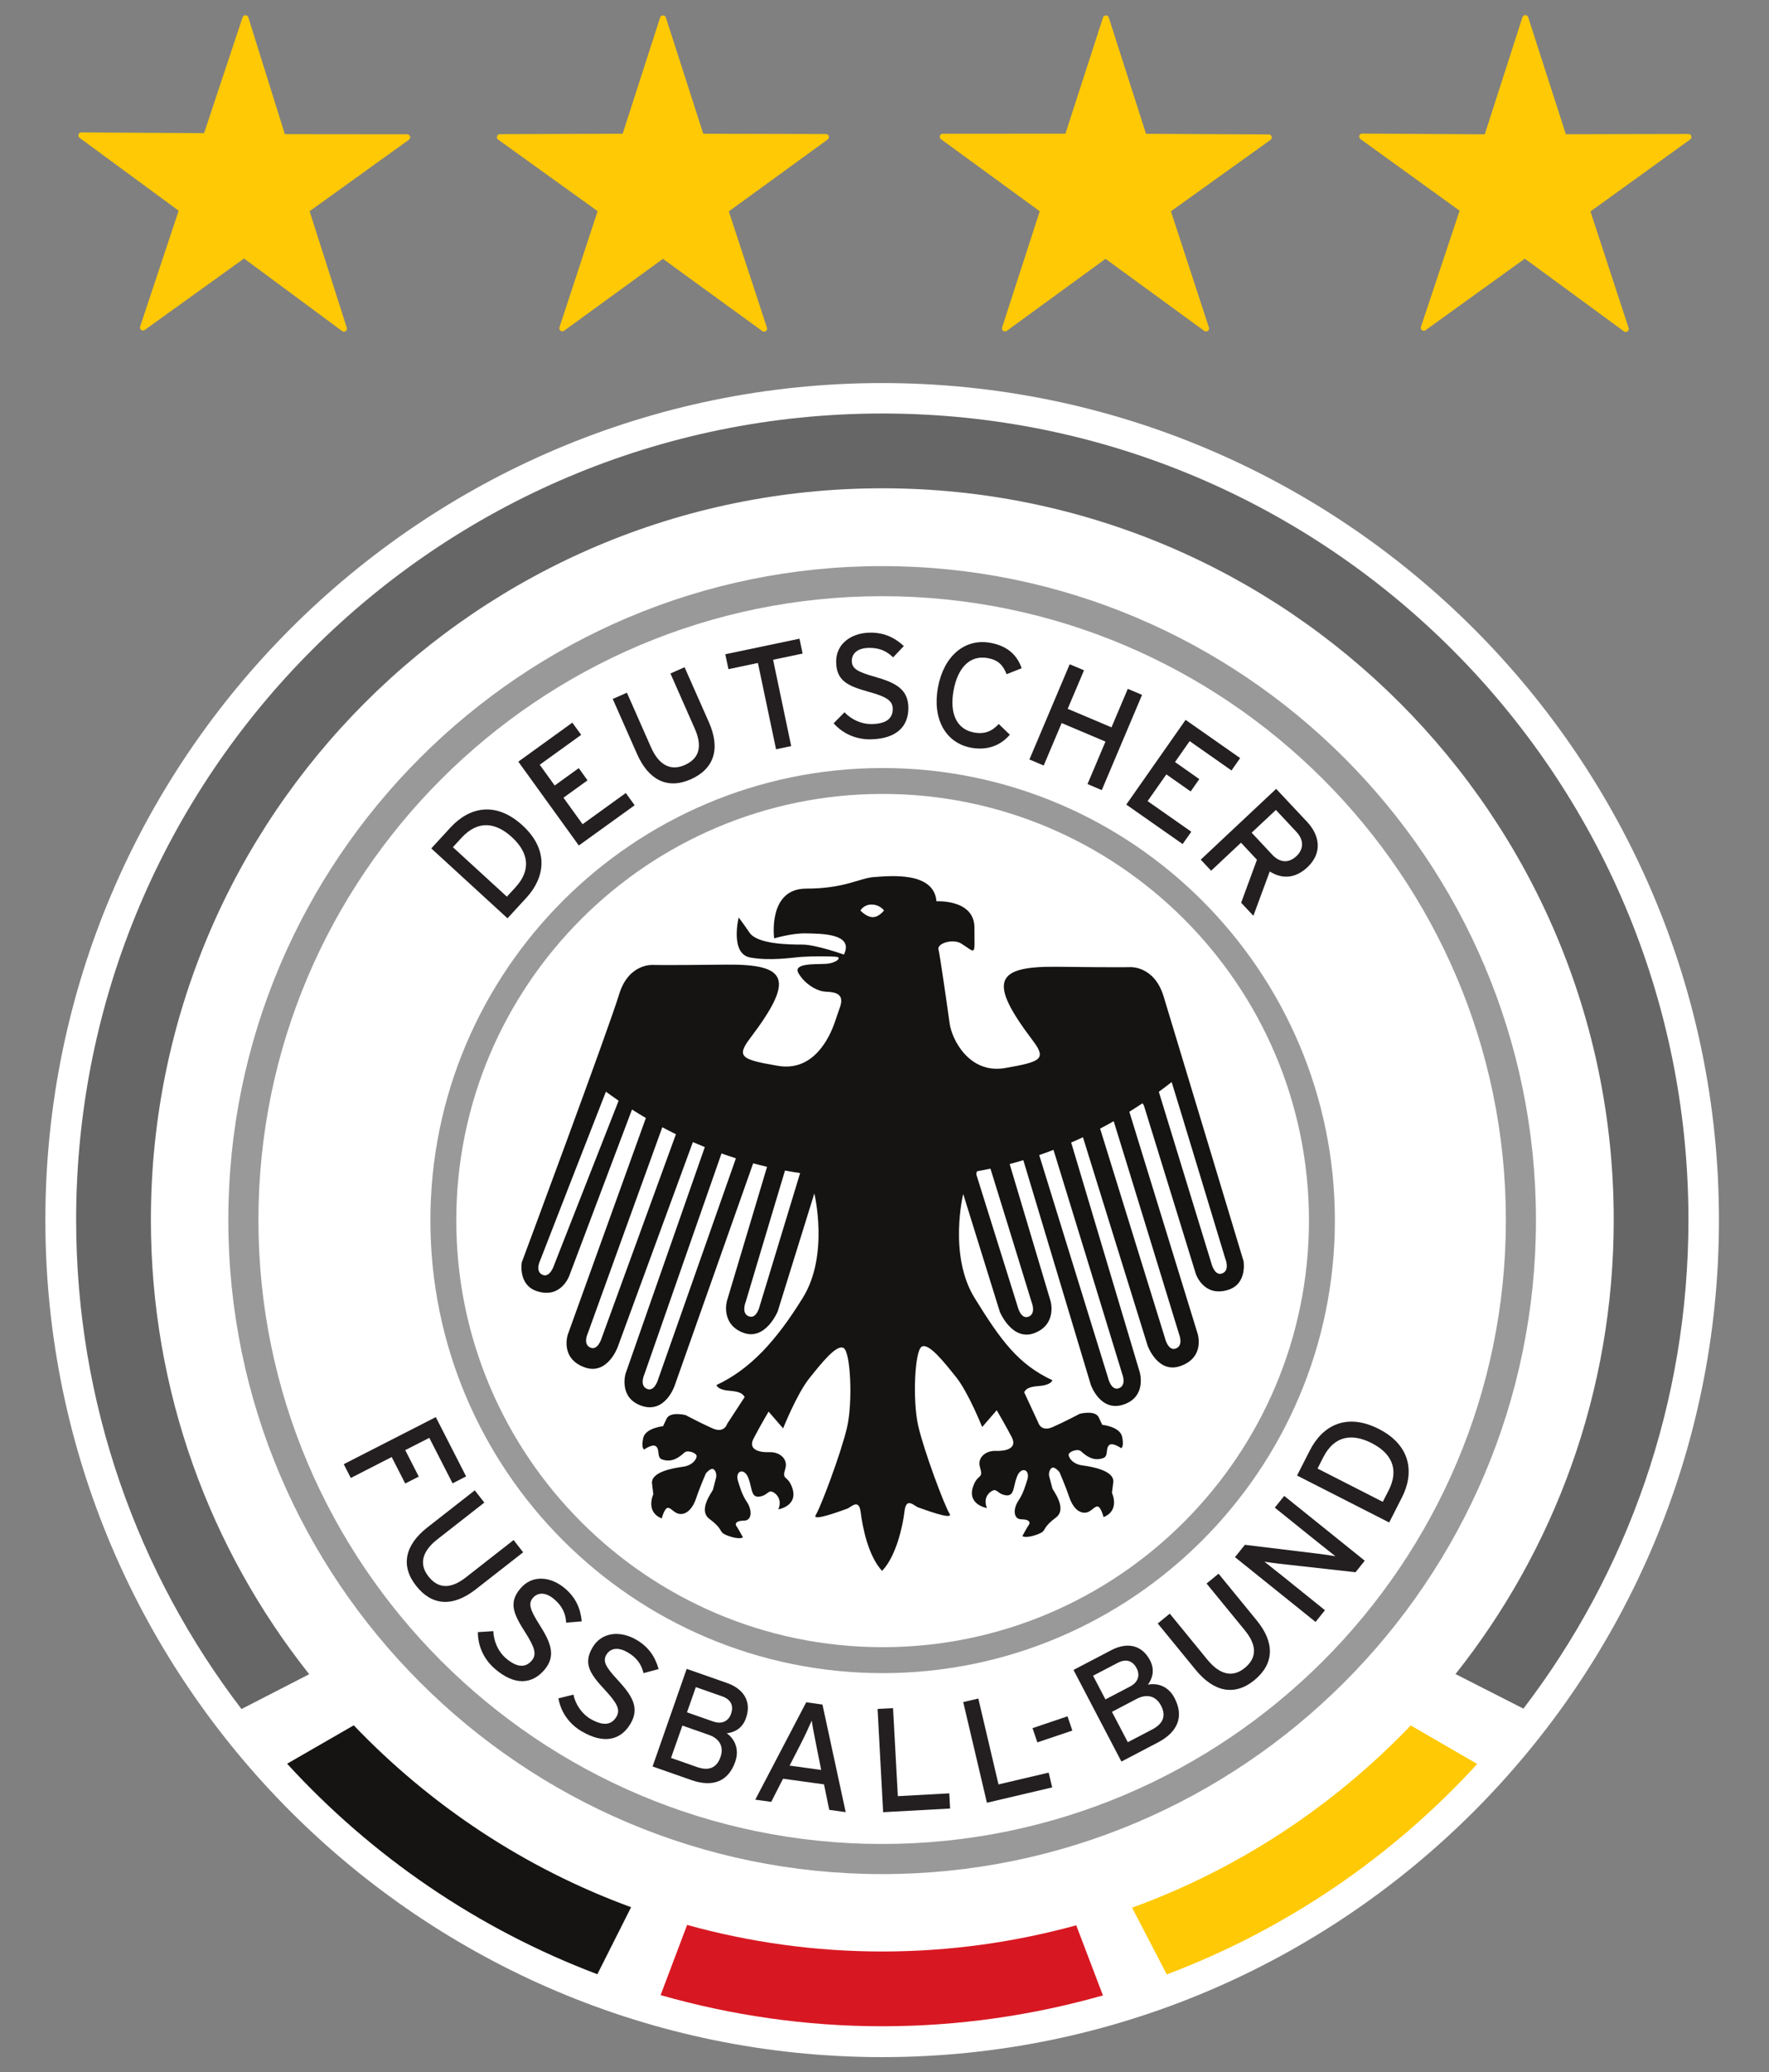 <svg xmlns:xlink="http://www.w3.org/1999/xlink" viewBox="0 0 234 274" height="274pt" xmlns="http://www.w3.org/2000/svg" version="1.1" width="234pt">
 <rect x="0" y="0" width="234" height="274" fill="#808080" stroke="none"/>
 <defs>
  <clipPath id="Clip0">
   <path transform="translate(6, 2)" d="M0 0 L221.381 0 L221.381 270 L0 270 L0 0 Z"></path>
  </clipPath>
  <clipPath id="Clip1">
   <path transform="translate(6, 50.65)" d="M0 0 L221.381 0 L221.381 221.35 L0 221.35 L0 0 Z"></path>
  </clipPath>
  <clipPath id="Clip2">
   <path transform="translate(32.31, 76.927)" d="M0 0 L168.883 0 L168.883 168.926 L0 168.926 L0 0 Z"></path>
  </clipPath>
  <clipPath id="Clip3">
   <path transform="translate(45.469, 83.618)" d="M0 0 L141.609 0 L141.609 155.997 L0 155.997 L0 0 Z"></path>
  </clipPath>
  <clipPath id="Clip4">
   <path transform="translate(10.368, 2)" d="M0 0 L213.372 0 L213.372 41.891 L0 41.891 L0 0 Z"></path>
  </clipPath>
 </defs>
 <g id="Background">
  <g clip-path="url(#Clip0)" id="svg2">
   <g clip-path="url(#Clip1)" id="Group55">
    <path transform="translate(6, 50.65)" d="M0 110.674 C0 49.65 49.655 0 110.687 0 C171.722 0 221.381 49.65 221.381 110.674 C221.381 171.704 171.723 221.35 110.687 221.35 C49.656 221.35 0 171.704 0 110.674 Z" style="fill:#ffffff; fill-rule:nonzero;stroke:none;"></path>
    <g clip-path="url(#Clip2)" id="Group54">
     <path transform="translate(32.31, 76.927)" d="M168.883 84.433 C168.883 131.118 131.078 168.926 84.436 168.926 C37.802 168.926 0 131.118 0 84.433 C0 37.808 37.802 0 84.436 0 C131.077 0 168.883 37.808 168.883 84.433 Z" style="fill:#ffffff; fill-rule:nonzero;stroke:none;"></path>
     <g clip-path="url(#Clip3)" id="Group53">
      <path transform="translate(57.05, 105.881)" d="M10.654 4.803 C12.774 6.741 13.327 9.056 11.138 11.444 L9.998 12.679 L2.859 6.137 L3.996 4.898 C6.185 2.514 8.534 2.865 10.654 4.803 Z M12.069 3.259 C8.507 0 5.003 0.848 2.521 3.554 L0 6.3 L10.081 15.541 L12.609 12.792 C15.017 10.156 15.623 6.519 12.069 3.259 Z" style="fill:#231f20; fill-rule:nonzero;stroke:none;"></path>
      <path transform="translate(68.562, 95.552)" d="M8.004 16.244 L0 5.157 L7.143 0 L8.315 1.613 L2.833 5.565 L4.811 8.311 L7.994 6.012 L9.154 7.628 L5.973 9.924 L8.501 13.428 L14.216 9.304 L15.388 10.921 L8.004 16.244 Z" style="fill:#231f20; fill-rule:nonzero;stroke:none;"></path>
      <path transform="translate(81.052, 88.222)" d="M10.306 14.827 C7.212 16.191 4.721 14.899 3.203 11.448 L0 4.197 L1.875 3.369 L5.052 10.566 C6.092 12.928 7.636 13.759 9.515 12.938 C11.482 12.07 11.87 10.44 10.863 8.152 L7.633 0.828 L9.501 0 L12.725 7.287 C14.268 10.792 13.42 13.452 10.306 14.827 Z" style="fill:#231f20; fill-rule:nonzero;stroke:none;"></path>
      <path transform="translate(95.942, 84.45)" d="M6.321 2.785 L8.716 14.2 L6.712 14.62 L4.313 3.209 L0.414 4.028 L0 2.057 L9.813 0 L10.223 1.968 L6.321 2.785 Z" style="fill:#231f20; fill-rule:nonzero;stroke:none;"></path>
      <path transform="translate(110.271, 83.618)" d="M4.9 14.14 C2.912 14.174 1.173 13.345 0 12.02 L1.435 10.566 C2.372 11.55 3.731 12.146 5.022 12.123 C6.933 12.09 7.841 11.408 7.818 10.079 C7.798 9.026 6.986 8.506 4.688 7.87 C1.779 7.065 0.375 6.369 0.335 3.921 C0.292 1.563 2.256 0.082 4.774 0.033 C6.636 0 8.05 0.659 9.286 1.805 L7.871 3.302 C6.986 2.438 6.003 2.024 4.658 2.047 C3.061 2.077 2.388 2.872 2.405 3.789 C2.422 4.746 3.061 5.2 5.429 5.863 C8.14 6.635 9.836 7.463 9.885 9.901 C9.928 12.365 8.398 14.071 4.9 14.14 Z" style="fill:#231f20; fill-rule:nonzero;stroke:none;"></path>
      <path transform="translate(123.317, 84.36)" d="M5.161 14.511 C1.683 13.869 0 10.599 0.755 6.526 C1.507 2.455 4.237 0 7.715 0.642 C9.905 1.047 11.203 2.199 11.826 3.998 L9.836 4.783 C9.341 3.561 8.729 2.915 7.344 2.656 C5.002 2.226 3.385 3.892 2.825 6.906 C2.268 9.927 3.186 12.064 5.528 12.494 C6.936 12.753 7.904 12.332 8.798 11.368 L10.262 12.789 C8.994 14.266 7.198 14.886 5.161 14.511 Z" style="fill:#231f20; fill-rule:nonzero;stroke:none;"></path>
      <path transform="translate(136.17, 87.832)" d="M7.686 15.84 L10.058 10.225 L4.263 7.774 L1.888 13.389 L0 12.587 L5.327 0 L7.222 0.795 L5.062 5.889 L10.856 8.34 L13.012 3.249 L14.9 4.047 L9.57 16.641 L7.686 15.84 Z" style="fill:#231f20; fill-rule:nonzero;stroke:none;"></path>
      <path transform="translate(148.981, 95.185)" d="M0 11.199 L7.848 0 L15.063 5.052 L13.92 6.688 L8.384 2.809 L6.447 5.575 L9.66 7.831 L8.517 9.464 L5.301 7.208 L2.822 10.742 L8.603 14.79 L7.454 16.419 L0 11.199 Z" style="fill:#231f20; fill-rule:nonzero;stroke:none;"></path>
      <path transform="translate(158.833, 104.307)" d="M12.645 8.904 C11.562 9.917 10.396 9.702 9.459 8.709 L6.732 5.794 L9.939 2.789 L12.665 5.698 C13.613 6.711 13.685 7.93 12.645 8.904 Z M14.102 10.371 C16.156 8.45 15.706 6.114 14.079 4.376 L9.974 0 L0 9.358 L1.372 10.822 L5.324 7.118 L7.434 9.374 L5.343 15.058 L6.963 16.78 L9.126 10.921 C10.733 11.951 12.506 11.868 14.102 10.371 Z" style="fill:#231f20; fill-rule:nonzero;stroke:none;"></path>
      <path transform="translate(45.469, 187.375)" d="M11.32 2.743 L8.136 4.366 L9.925 7.867 L8.133 8.781 L6.344 5.28 L0.934 8.049 L0 6.224 L12.178 0 L16.186 7.84 L14.397 8.758 L11.32 2.743 Z" style="fill:#231f20; fill-rule:nonzero;stroke:none;"></path>
      <path transform="translate(52.943, 197.061)" d="M2.087 12.603 C0 9.943 0.639 7.208 3.608 4.886 L9.859 0 L11.124 1.616 L4.919 6.469 C2.888 8.052 2.458 9.755 3.723 11.368 C5.042 13.061 6.718 13.044 8.689 11.5 L14.996 6.568 L16.259 8.191 L9.981 13.093 C6.967 15.456 4.174 15.28 2.087 12.603 Z" style="fill:#231f20; fill-rule:nonzero;stroke:none;"></path>
      <path transform="translate(63.206, 208.203)" d="M2.253 12.449 C0.742 11.143 0 9.374 0.007 7.603 L2.051 7.473 C2.094 8.825 2.707 10.183 3.684 11.03 C5.131 12.273 6.258 12.376 7.132 11.369 C7.811 10.567 7.556 9.646 6.271 7.639 C4.644 5.095 4.065 3.647 5.665 1.795 C7.205 0 9.657 0.212 11.568 1.858 C12.97 3.067 13.589 4.505 13.745 6.181 L11.688 6.35 C11.615 5.121 11.155 4.157 10.134 3.279 C8.925 2.229 7.891 2.378 7.292 3.07 C6.669 3.799 6.838 4.561 8.163 6.635 C9.673 9.019 10.379 10.765 8.786 12.617 C7.179 14.482 4.896 14.731 2.253 12.449 Z" style="fill:#231f20; fill-rule:nonzero;stroke:none;"></path>
      <path transform="translate(73.866, 215.554)" d="M3.081 13.372 C1.358 12.362 0.308 10.755 0 9.007 L1.984 8.516 C2.269 9.845 3.117 11.064 4.23 11.719 C5.88 12.683 7.006 12.574 7.682 11.431 C8.212 10.524 7.788 9.662 6.168 7.914 C4.107 5.708 3.276 4.386 4.512 2.279 C5.711 0.239 8.159 0 10.332 1.275 C11.932 2.213 12.8 3.515 13.254 5.138 L11.26 5.674 C10.968 4.478 10.342 3.617 9.176 2.935 C7.795 2.12 6.814 2.451 6.344 3.24 C5.863 4.064 6.168 4.79 7.851 6.585 C9.759 8.665 10.773 10.252 9.537 12.359 C8.289 14.482 6.092 15.141 3.081 13.372 Z" style="fill:#231f20; fill-rule:nonzero;stroke:none;"></path>
      <path transform="translate(86.322, 220.665)" d="M10.382 5.945 C10.084 6.794 9.292 7.403 8.017 6.959 L4.552 5.747 L5.721 2.411 L9.183 3.626 C10.478 4.074 10.72 4.985 10.382 5.945 Z M10.932 12.282 C11.562 10.497 10.727 9.152 9.809 8.516 C10.912 8.387 11.903 7.817 12.354 6.509 C13.122 4.339 12.072 2.646 9.826 1.861 L4.512 0 L0 12.905 L5.125 14.701 C7.944 15.687 10.021 14.905 10.932 12.282 Z M8.981 11.659 C8.538 12.938 7.607 13.58 5.887 12.984 L2.439 11.772 L3.943 7.498 L7.444 8.724 C8.902 9.235 9.448 10.334 8.981 11.659 Z" style="fill:#231f20; fill-rule:nonzero;stroke:none;"></path>
      <path transform="translate(99.905, 225.08)" d="M8.72 8.95 L4.542 8.374 L6.053 5.429 C6.54 4.475 7.232 2.988 7.468 2.428 C7.544 3.028 7.868 4.68 8.067 5.684 L8.72 8.95 Z M11.96 14.525 L8.888 0.301 L6.741 0 L0 12.879 L2.11 13.17 L3.674 10.11 L9.091 10.855 L9.789 14.227 L11.96 14.525 Z" style="fill:#231f20; fill-rule:nonzero;stroke:none;"></path>
      <path transform="translate(116.084, 225.855)" d="M0.735 13.76 L0 0.103 L2.047 0 L2.68 11.64 L9.484 11.269 L9.593 13.276 L0.735 13.76 Z" style="fill:#231f20; fill-rule:nonzero;stroke:none;"></path>
      <path transform="translate(127.414, 224.587)" d="M3.134 13.779 L0 0.467 L1.997 0 L4.667 11.355 L11.303 9.795 L11.767 11.749 L3.134 13.779 Z" style="fill:#231f20; fill-rule:nonzero;stroke:none;"></path>
      <path transform="translate(136.58, 226.938)" d="M0.64 3.445 L0 1.563 L4.628 0 L5.267 1.885 L0.64 3.445 Z" style="fill:#231f20; fill-rule:nonzero;stroke:none;"></path>
      <path transform="translate(142.001, 217.094)" d="M8.355 3.488 C8.766 4.28 8.676 5.284 7.484 5.903 L4.224 7.609 L2.588 4.475 L5.844 2.776 C7.049 2.143 7.881 2.59 8.355 3.488 Z M13.36 7.417 C12.483 5.731 10.932 5.426 9.839 5.661 C10.495 4.77 10.757 3.657 10.118 2.435 C9.047 0.392 7.099 0 4.986 1.103 L0 3.713 L6.338 15.827 L11.154 13.306 C13.801 11.921 14.645 9.871 13.36 7.417 Z M11.572 8.417 C12.198 9.609 12.032 10.729 10.422 11.577 L7.185 13.266 L5.085 9.252 L8.374 7.529 C9.746 6.817 10.915 7.175 11.572 8.417 Z" style="fill:#231f20; fill-rule:nonzero;stroke:none;"></path>
      <path transform="translate(153.145, 208.081)" d="M12.778 14.081 C10.157 16.218 7.411 15.635 5.022 12.72 L0 6.582 L1.59 5.28 L6.573 11.375 C8.209 13.372 9.915 13.763 11.505 12.464 C13.165 11.103 13.109 9.434 11.528 7.499 L6.457 1.299 L8.043 0 L13.088 6.171 C15.52 9.133 15.404 11.925 12.778 14.081 Z" style="fill:#231f20; fill-rule:nonzero;stroke:none;"></path>
      <path transform="translate(163.361, 197.796)" d="M15.948 10.09 L5.844 8.964 C5.238 8.901 4.307 8.755 3.9 8.699 C4.291 9.02 5.781 10.189 6.377 10.666 L11.9 15.112 L10.658 16.662 L0 8.096 L1.309 6.466 L11.062 7.649 C11.724 7.722 12.884 7.907 13.281 7.974 C12.884 7.655 11.353 6.447 10.757 5.969 L5.265 1.55 L6.514 0 L17.165 8.566 L15.948 10.09 Z" style="fill:#231f20; fill-rule:nonzero;stroke:none;"></path>
      <path transform="translate(171.571, 186.756)" d="M9.862 4.054 C12.426 5.359 13.575 7.436 12.108 10.328 L11.339 11.822 L2.712 7.423 L3.471 5.922 C4.946 3.037 7.311 2.752 9.862 4.054 Z M10.82 2.189 C6.513 0 3.366 1.749 1.696 5.018 L0 8.344 L12.188 14.554 L13.88 11.228 C15.507 8.046 15.113 4.382 10.82 2.189 Z" style="fill:#231f20; fill-rule:nonzero;stroke:none;"></path>
     </g>
     <path transform="translate(56.931, 101.551)" d="M0 59.815 C0 92.826 26.834 119.676 59.816 119.676 C92.802 119.676 119.645 92.826 119.645 59.815 C119.645 26.837 92.802 0 59.816 0 C26.834 0 0 26.837 0 59.815 Z M3.425 59.815 C3.425 28.732 28.722 3.425 59.815 3.425 C90.909 3.425 116.216 28.732 116.216 59.815 C116.216 90.938 90.91 116.245 59.815 116.245 C28.721 116.245 3.425 90.938 3.425 59.815 Z" style="fill:#999999; fill-rule:nonzero;stroke:none;"></path>
    </g>
    <path transform="translate(10.072, 54.675)" d="M106.639 0 C47.738 0 0 47.738 0 106.616 C0 130.942 8.153 153.36 21.871 171.3 L30.829 166.696 C17.727 150.197 9.886 129.326 9.886 106.619 C9.886 53.197 53.197 9.888 106.639 9.888 C160.068 9.888 203.389 53.197 203.389 106.619 C203.389 129.322 195.557 150.187 182.459 166.676 L191.443 171.247 C205.142 153.32 213.271 130.919 213.271 106.616 C213.271 47.738 165.528 0 106.639 0 Z" style="fill:#666666; fill-rule:nonzero;stroke:none;"></path>
    <path transform="translate(37.979, 228.128)" d="M8.815 0 L0 5.078 C11.201 17.32 25.224 26.939 41.039 32.912 L45.501 24.051 C31.452 18.913 18.953 10.599 8.815 0 Z" style="fill:#161413; fill-rule:nonzero;stroke:none;"></path>
    <path transform="translate(149.749, 228.144)" d="M45.654 5.095 L36.859 0 C26.678 10.64 14.109 18.971 0 24.098 L4.589 32.922 C20.41 26.953 34.446 17.344 45.654 5.095 Z" style="fill:#ffc905; fill-rule:nonzero;stroke:none;"></path>
    <path transform="translate(87.383, 254.52)" d="M29.328 3.514 C20.38 3.514 11.727 2.279 3.508 0 L0 9.281 C9.322 11.941 19.151 13.399 29.329 13.399 C39.452 13.399 49.235 11.951 58.511 9.321 L54.98 0.05 C46.806 2.292 38.216 3.514 29.328 3.514 Z" style="fill:#d71822; fill-rule:nonzero;stroke:none;"></path>
    <path transform="translate(30.203, 74.853)" d="M3.982 86.47 C3.982 40.984 40.993 3.978 86.484 3.978 C131.978 3.978 168.992 40.984 168.992 86.47 C168.992 131.962 131.978 168.965 86.484 168.965 C40.993 168.965 3.982 131.963 3.982 86.47 Z M0 86.47 C0 134.155 38.796 172.947 86.484 172.947 C134.178 172.947 172.971 134.155 172.971 86.47 C172.971 38.791 134.178 0 86.484 0 C38.796 0 0 38.792 0 86.47 Z" style="fill:#999999; fill-rule:nonzero;stroke:none;"></path>
    <path transform="translate(68.506, 115.152)" d="M95.988 51.6 C95.988 51.6 86.892 21.438 85.417 16.602 C84.155 12.461 80.915 12.726 80.915 12.726 C80.915 12.726 79.848 12.779 71.278 12.679 C63.013 12.593 62.218 14.654 68.095 22.418 C69.96 24.883 69.235 25.233 64.454 26.068 C59.671 26.896 57.387 22.226 57.11 20.172 C56.831 18.112 55.775 10.805 55.648 10.447 C55.341 9.573 57.577 8.917 58.667 9.62 C60.671 10.898 60.39 11.309 60.39 7.513 C60.39 3.71 55.368 4.022 55.368 4.022 C55.039 0 49.037 0.69 47.112 0.815 C45.187 0.947 43.256 2.345 38.128 2.345 C33.002 2.345 33.897 8.924 33.897 8.924 C33.897 8.924 36.279 8.215 38.091 8.261 C39.883 8.308 44.532 8.215 43.126 11.064 C43.126 11.064 39.406 9.745 37.653 9.745 C35.901 9.745 31.697 9.705 30.647 8.175 C29.596 6.645 29.202 6.162 29.202 6.162 C29.202 6.162 28.02 10.971 30.736 11.454 C33.452 11.938 36.255 11.454 37.567 11.368 C38.879 11.276 41.467 11.276 42.165 11.368 C42.865 11.454 42.119 12.196 40.761 12.289 C39.406 12.375 36.295 12.157 37.13 13.554 C37.959 14.959 39.406 15.747 40.278 15.919 C41.155 16.098 43.563 15.701 42.51 18.284 L41.92 20.007 C41.245 21.974 39.141 26.612 34.357 25.77 C29.574 24.948 28.854 24.598 30.71 22.14 C36.59 14.369 35.801 12.309 27.529 12.395 C18.963 12.494 17.896 12.435 17.896 12.435 C17.896 12.435 14.656 12.169 13.394 16.31 C11.916 21.146 0.51 51.773 0.51 51.773 C0.51 51.773 0 54.734 2.488 55.562 C5.754 56.642 6.818 53.482 6.818 53.482 L15.093 31.554 C15.71 31.938 16.316 32.316 16.929 32.674 L6.593 61.332 C6.593 61.332 5.536 64.493 8.872 65.659 C11.854 66.692 13.195 62.976 13.195 62.976 L23.147 35.86 C23.677 36.086 24.207 36.31 24.724 36.522 L14.242 66.474 C14.242 66.474 13.278 69.686 16.376 70.734 C19.467 71.787 20.719 68.11 20.719 68.11 L31.121 38.669 C31.741 38.835 32.353 38.987 32.953 39.126 C32.946 39.16 32.943 39.186 32.943 39.186 L27.656 56.848 C27.656 56.848 26.781 59.881 29.756 61.048 C32.738 62.214 34.367 58.246 34.367 58.246 L39.211 42.658 C39.211 42.658 41.199 50.773 37.693 56.437 C34.192 62.101 30.76 65.884 26.264 67.984 C26.264 67.984 26.384 68.633 28.017 68.739 C29.65 68.865 29.766 69.276 30.001 69.561 L27.675 73.125 C27.675 73.125 27.321 74.41 25.744 73.714 C24.167 73.012 22.186 71.958 22.186 71.958 C22.186 71.958 20.139 71.441 19.671 72.429 C19.205 73.422 19.205 73.422 19.205 73.422 C19.205 73.422 16.872 73.654 16.574 74.992 C16.286 76.337 16.696 76.509 16.696 76.509 C16.696 76.509 17.753 75.767 18.21 76.052 C18.833 76.423 18.329 77.549 19.055 77.814 C20.36 78.285 21.314 77.556 22.01 76.926 C22.467 76.502 23.587 76.979 23.64 77.331 C23.7 77.682 23.173 78.609 21.831 78.788 C20.49 78.967 17.571 79.483 17.74 81.007 C17.892 82.293 17.913 82.405 17.919 82.412 C17.903 82.438 16.826 84.751 19.029 85.618 C19.029 85.618 19.383 84.22 19.847 84.22 C20.314 84.22 20.718 85.035 21.54 85.035 C22.358 85.035 23.117 84.333 23.587 82.935 C24.048 81.531 24.866 79.663 24.866 79.663 C24.866 79.663 25.449 78.967 25.8 79.08 C26.152 79.199 26.33 79.841 26.211 80.246 C26.095 80.663 25.86 81.591 25.8 81.829 C25.744 82.055 23.763 84.512 25.337 85.685 C26.91 86.844 26.738 87.314 27.142 87.599 C27.553 87.897 29.186 88.474 29.773 88.129 C29.773 88.129 29.073 86.844 28.895 86.612 C28.719 86.38 28.779 85.916 29.885 85.916 C30.998 85.916 30.998 84.512 30.299 83.459 C29.597 82.412 29.355 81.398 29.127 80.716 C28.673 79.338 29.912 78.841 30.475 80.246 C31.015 81.604 30.793 82.922 31.992 82.73 C32.883 82.591 33.095 82.002 33.506 82.055 C33.917 82.114 35.073 82.922 34.453 84.419 C34.453 84.419 37.183 83.976 36.256 81.478 C35.64 79.822 34.884 80.65 35.378 79.027 C35.759 77.749 34.619 76.808 33.274 76.861 C32.015 76.913 30.379 76.576 31.177 75.053 C32.015 73.436 33.161 71.495 33.161 71.495 L35.083 73.714 C35.083 73.714 36.898 69.163 38.531 67.116 C40.164 65.076 42.152 62.558 43.083 63.088 C44.017 63.612 44.305 70.21 43.55 73.535 C42.791 76.861 40.045 84.161 39.406 85.155 C38.763 86.142 43.023 84.513 43.55 84.333 C44.074 84.161 45.127 82.876 45.355 84.864 C45.594 86.845 46.369 90.62 48.175 92.555 L48.218 92.509 C50.03 90.581 50.908 86.672 51.14 84.685 C51.371 82.704 52.421 83.989 52.952 84.161 C53.472 84.333 57.736 85.97 57.09 84.976 C56.45 83.989 53.707 76.688 52.952 73.363 C52.19 70.037 52.482 63.432 53.419 62.909 C54.35 62.385 56.331 64.903 57.967 66.937 C59.6 68.984 61.413 73.535 61.413 73.535 L63.338 71.316 C63.338 71.316 64.484 73.257 65.326 74.879 C66.117 76.397 64.484 76.741 63.225 76.688 C61.877 76.635 60.737 77.576 61.125 78.847 C61.612 80.471 60.86 79.649 60.247 81.305 C59.32 83.803 62.043 84.247 62.043 84.247 C61.423 82.743 62.579 81.942 62.99 81.882 C63.401 81.828 63.613 82.418 64.508 82.557 C65.707 82.743 65.488 81.425 66.028 80.073 C66.588 78.669 67.827 79.159 67.37 80.543 C67.142 81.226 66.903 82.233 66.201 83.286 C65.502 84.332 65.502 85.737 66.612 85.737 C67.721 85.737 67.781 86.201 67.605 86.433 C67.426 86.672 66.727 87.957 66.727 87.957 C67.311 88.308 68.944 87.718 69.359 87.426 C69.766 87.135 69.59 86.672 71.167 85.505 C72.74 84.333 70.753 81.882 70.7 81.65 C70.637 81.411 70.402 80.484 70.289 80.073 C70.173 79.662 70.345 79.027 70.7 78.907 C71.048 78.788 71.631 79.483 71.631 79.483 C71.631 79.483 72.449 81.358 72.916 82.755 C73.38 84.16 74.145 84.862 74.957 84.862 C75.779 84.862 76.183 84.04 76.653 84.04 C77.12 84.04 77.471 85.445 77.471 85.445 C79.674 84.57 78.595 82.265 78.581 82.238 C78.585 82.232 78.604 82.112 78.757 80.834 C78.926 79.311 76.011 78.787 74.669 78.608 C73.324 78.435 72.804 77.502 72.856 77.157 C72.916 76.799 74.029 76.329 74.493 76.746 C75.189 77.376 76.133 78.105 77.441 77.634 C78.174 77.376 77.667 76.249 78.29 75.873 C78.751 75.595 79.807 76.336 79.807 76.336 C79.807 76.336 80.212 76.157 79.927 74.819 C79.635 73.474 77.296 73.242 77.296 73.242 C77.296 73.242 77.296 73.242 76.829 72.248 C76.359 71.261 74.322 71.785 74.322 71.785 C74.322 71.785 72.33 72.838 70.753 73.534 C69.183 74.236 68.832 72.951 68.832 72.951 L66.963 68.923 C67.192 68.631 67.311 68.22 68.945 68.108 C70.577 67.989 70.7 67.346 70.7 67.346 C66.202 65.246 63.925 62.152 60.424 56.488 C56.919 50.831 58.904 42.715 58.904 42.715 L63.75 58.303 C63.75 58.303 65.386 62.271 68.365 61.099 C71.34 59.932 70.465 56.898 70.465 56.898 L65.062 38.8 C65.062 38.8 65.059 38.793 65.052 38.76 C65.645 38.608 66.247 38.435 66.857 38.25 L75.778 67.935 C75.778 67.935 77.03 71.612 80.128 70.558 C83.219 69.512 82.258 66.292 82.258 66.292 L73.188 35.918 C73.704 35.699 74.221 35.461 74.741 35.216 C74.748 35.229 74.751 35.242 74.751 35.242 L83.305 62.794 C83.305 62.794 84.644 66.517 87.625 65.477 C90.962 64.318 89.904 61.158 89.904 61.158 L80.884 31.857 C80.884 31.857 80.88 31.857 80.88 31.85 C81.456 31.486 82.036 31.121 82.613 30.731 C82.785 30.91 82.835 31.108 82.835 31.108 L89.682 53.308 C89.682 53.308 90.742 56.462 94.016 55.375 C96.499 54.562 95.988 51.6 95.988 51.6 Z M4.794 52.11 C4.794 52.11 4.251 53.886 3.227 53.395 C2.213 52.905 2.972 51.441 2.972 51.441 C2.972 51.441 10.853 31.169 11.642 29.195 C12.201 29.606 12.768 30.003 13.325 30.387 L4.794 52.11 Z M11.105 61.703 C11.105 61.703 10.601 63.492 9.575 63.028 C8.544 62.571 9.267 61.087 9.267 61.087 C9.267 61.087 17.74 37.628 19.102 33.898 C19.708 34.216 20.311 34.528 20.904 34.819 L11.105 61.703 Z M18.579 67.148 C18.579 67.148 18.098 68.944 17.068 68.486 C16.034 68.042 16.736 66.551 16.736 66.551 C16.736 66.551 25.363 41.828 26.933 37.363 C27.573 37.588 28.212 37.806 28.838 38.005 L18.579 67.148 Z M31.999 57.496 C31.999 57.496 31.601 59.304 30.544 58.9 C29.494 58.49 30.137 56.979 30.137 56.979 C30.137 56.979 34.245 43.213 35.332 39.622 C36.021 39.755 36.686 39.861 37.333 39.954 L31.999 57.496 Z M46.89 6.114 C46.061 6.075 45.312 5.24 45.312 5.24 C45.312 5.24 45.753 4.411 46.85 4.451 C47.943 4.498 48.427 5.24 48.427 5.24 C48.427 5.24 47.724 6.161 46.89 6.114 Z M67.952 57.019 C67.952 57.019 68.591 58.536 67.545 58.947 C66.491 59.344 66.087 57.543 66.087 57.543 L60.681 40.265 C60.681 40.265 60.558 40.047 60.747 39.715 C61.317 39.616 61.903 39.497 62.509 39.371 C62.854 40.424 67.952 57.019 67.952 57.019 Z M79.925 66.473 C79.925 66.473 80.565 67.99 79.511 68.4 C78.457 68.811 78.056 66.996 78.056 66.996 L68.959 37.576 C69.586 37.363 70.216 37.131 70.848 36.886 C71.838 40.046 79.925 66.473 79.925 66.473 Z M87.448 61.22 C87.448 61.22 88.091 62.736 87.044 63.147 C85.993 63.558 85.583 61.743 85.583 61.743 L77.015 34.078 C77.612 33.767 78.209 33.435 78.811 33.097 C79.405 34.959 87.448 61.22 87.448 61.22 Z M93.169 53.223 C92.126 53.633 91.712 51.819 91.712 51.819 L84.781 29.209 C85.344 28.798 85.911 28.367 86.478 27.924 C86.481 27.937 86.488 27.943 86.488 27.95 C86.677 28.493 93.58 51.296 93.58 51.296 C93.58 51.296 94.223 52.812 93.169 53.223 Z" style="fill:#161413; fill-rule:nonzero;stroke:none;"></path>
   </g>
   <g clip-path="url(#Clip4)" id="_761874112">
    <path transform="translate(180.19, 2.398)" d="M43.152 15.716 L43.152 15.716 L29.722 25.407 L34.862 41.095 L21.511 31.311 L8.15 40.937 L13.356 25.313 L0 15.665 L16.5 15.764 L21.576 0 L26.647 15.752 L43.152 15.716 Z" id="polygon325" style="fill:#ffc905; fill-rule:nonzero;stroke:#ffc905; stroke-width:0.797; stroke-linecap:butt; stroke-linejoin:round; stroke-dasharray:none;"></path>
    <path transform="translate(124.709, 2.434)" d="M34.824 40.996 L34.824 40.996 L21.53 31.298 L8.229 40.99 L13.293 25.349 L0 15.651 L16.512 15.641 L21.576 0 L26.594 15.657 L43.115 15.742 L29.709 25.348 L34.824 40.996 Z" id="polygon329" style="fill:#ffc905; fill-rule:nonzero;stroke:#ffc905; stroke-width:0.797; stroke-linecap:butt; stroke-linejoin:round; stroke-dasharray:none;"></path>
    <path transform="translate(66.134, 2.434)" d="M21.557 31.298 L8.248 40.974 L8.248 40.974 L13.388 25.334 L0 15.705 L16.521 15.648 L21.566 0 L26.602 15.65 L43.114 15.688 L29.805 25.364 L34.937 41.022 L21.557 31.298 Z" id="polygon333" style="fill:#ffc905; fill-rule:nonzero;stroke:#ffc905; stroke-width:0.797; stroke-linecap:butt; stroke-linejoin:round; stroke-dasharray:none;"></path>
    <path transform="translate(10.767, 2.413)" d="M8.15 40.891 L13.334 25.297 L0 15.494 L16.516 15.594 L21.7 0 L26.617 15.725 L43.087 15.742 L29.72 25.359 L34.721 41.038 L21.517 31.274 L8.15 40.891 Z" id="polygon3156" style="fill:#ffc905; fill-rule:nonzero;stroke:#ffc905; stroke-width:0.797; stroke-linecap:butt; stroke-linejoin:round; stroke-dasharray:none;"></path>
   </g>
  </g>
 </g>
</svg>